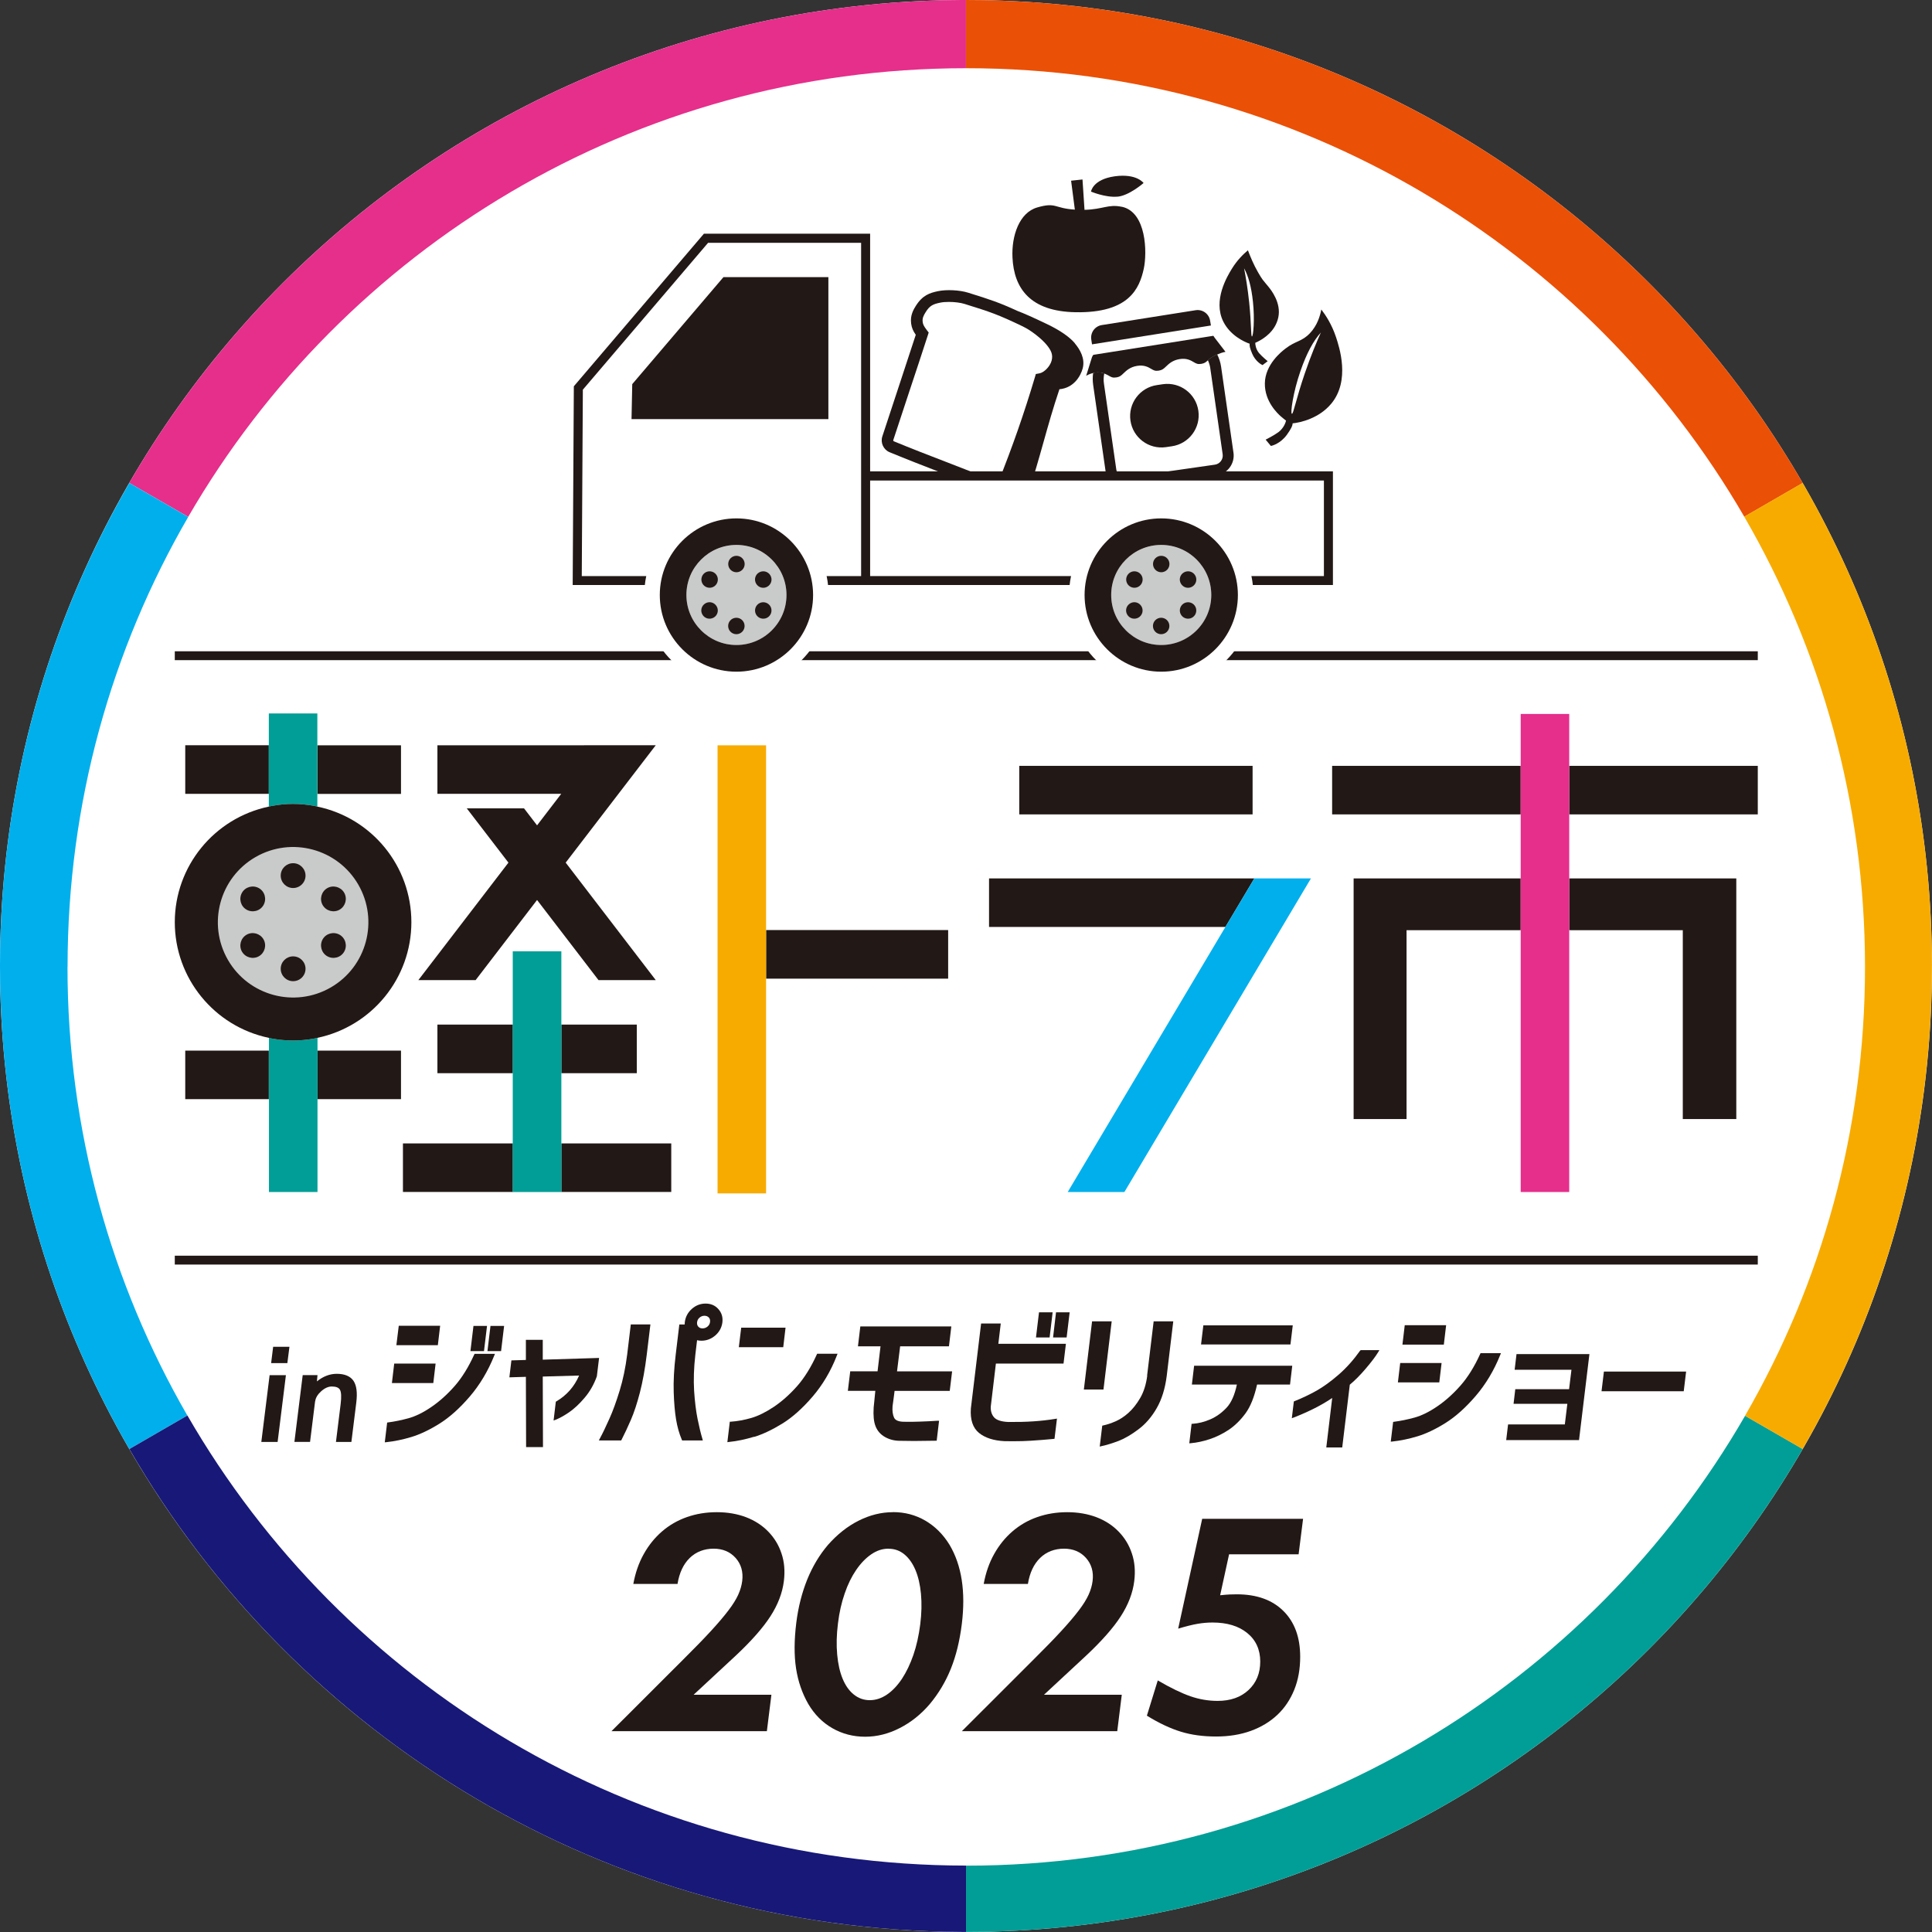<?xml version="1.0" encoding="UTF-8"?><svg id="b" xmlns="http://www.w3.org/2000/svg" viewBox="0 0 267.93 267.93"><rect x="0" y="0" width="267.93" height="267.93" fill="#333333" stroke="none"/><g id="c"><path d="M267.93,133.96c0,73.99-59.98,133.96-133.96,133.96S0,207.95,0,133.96,59.98,0,133.96,0s133.96,59.98,133.96,133.96" style="fill:#fff;"/><path d="M133.96,9.46V0c-.2,0-.4,0-.6,0C84.04.22,41.01,27.1,17.93,66.97l8.17,4.71C47.65,34.49,87.89,9.47,133.96,9.46" style="fill:#e62e8b;"/><path d="M9.37,134.09c0-22.74,6.09-44.05,16.73-62.4l-8.16-4.71C6.53,86.68,0,109.56,0,133.96s6.53,47.28,17.93,66.99l8.05-4.65c-10.57-18.31-16.62-39.55-16.62-62.21" style="fill:#00afec;"/><path d="M134.01,9.46c46.08,0,86.32,25.01,107.89,62.2l8.1-4.68C226.83,26.94,183.54,0,133.96,0v9.46h.04" style="fill:#ea5006;"/><path d="M134.01,258.72h-.04v9.2c49.58,0,92.87-26.94,116.03-66.97l-7.99-4.61c-21.54,37.29-61.84,62.39-108,62.39" style="fill:#009e96;"/><path d="M249.99,66.97l-8.1,4.68c10.65,18.36,16.75,39.69,16.75,62.44s-6.06,43.93-16.64,62.25l7.99,4.61c11.4-19.71,17.93-42.59,17.93-66.99s-6.53-47.28-17.93-66.99" style="fill:#f7ab00;"/><path d="M25.99,196.3l-8.05,4.65c23.07,39.87,66.1,66.75,115.43,66.97.2,0,.4,0,.6,0v-9.2c-46.16-.02-86.45-25.12-107.98-62.42" style="fill:#181878;"/><rect x="24.24" y="90.32" width="219.53" height="1.23" style="fill:#221815;"/><rect x="24.24" y="174.14" width="219.53" height="1.23" style="fill:#221815;"/><polygon points="37.6 189.04 39.85 189.04 40.14 186.77 37.88 186.77 37.6 189.04" style="fill:#221815;"/><polygon points="36.24 199.97 38.5 199.97 39.65 190.71 37.39 190.71 36.24 199.97" style="fill:#221815;"/><path d="M43.71,194.33c.06-.48.34-.95.83-1.39.49-.44.99-.66,1.47-.66.59,0,.97.15,1.14.46.18.33.21,1,.09,1.98l-.65,5.25h2.14l.68-5.46c.17-1.39.04-2.38-.39-3.02-.44-.64-1.22-.97-2.32-.97-.96,0-1.88.35-2.75,1.05l.08-.87h-2.05l-1.15,9.26h2.17l.7-5.64Z" style="fill:#221815;"/><path d="M65.76,187.86c-.79,1.74-1.7,3.21-2.71,4.36-1.02,1.16-2.1,2.13-3.23,2.9-1.12.77-2.19,1.29-3.16,1.56-.98.27-1.93.46-2.83.58l-.14.02-.33,2.74.23-.02c1.12-.12,2.28-.36,3.47-.72,1.19-.36,2.5-.98,3.89-1.85,1.39-.87,2.8-2.13,4.19-3.75,1.39-1.62,2.53-3.52,3.39-5.66l.11-.27h-2.83l-.05.11Z" style="fill:#221815;"/><polygon points="60.41 189.1 54.67 189.1 54.35 191.8 60.09 191.8 60.41 189.1" style="fill:#221815;"/><polygon points="67.6 187.37 69.49 187.37 69.91 183.88 68.02 183.88 67.6 187.37" style="fill:#221815;"/><polygon points="67.54 183.88 65.66 183.88 65.24 187.37 67.12 187.37 67.54 183.88" style="fill:#221815;"/><polygon points="61.04 183.86 55.3 183.86 54.97 186.55 60.72 186.55 61.04 183.86" style="fill:#221815;"/><path d="M72.96,200.68h2.34l-.03-9.78,5.04-.14c-.66,1.53-1.72,2.74-3.15,3.58l-.08.05-.31,2.61.29-.11c.53-.21,1.15-.55,1.84-1.02.69-.47,1.42-1.14,2.15-2,.73-.85,1.31-1.85,1.72-3l.31-2.55-7.81.24v-2.75s-2.34,0-2.34,0v2.79s-2.01.06-2.01.06l-.28,2.35,2.29-.07.03,9.74Z" style="fill:#221815;"/><path d="M86.15,199.76l.05-.1c.42-.82.86-1.75,1.29-2.75.44-1.01.86-2.29,1.25-3.79.39-1.51.71-3.27.95-5.24l.51-4.21h-2.72l-.5,4.16c-.23,1.82-.58,3.51-1.04,5-.46,1.5-.93,2.82-1.42,3.9-.5,1.12-.93,2.02-1.32,2.74l-.15.29h3.1Z" style="fill:#221815;"/><path d="M99.62,181.54c-.45-.51-1.05-.76-1.77-.76s-1.36.25-1.91.74c-.56.5-.88,1.12-.97,1.83-.01.11-.02.22-.02.33h-.74l-.5,4.16c-.24,1.98-.33,3.74-.28,5.24.05,1.5.16,2.77.33,3.78.17,1.01.43,1.95.79,2.79l.05.11h2.87l-.07-.25c-.22-.73-.44-1.65-.66-2.73-.22-1.09-.38-2.4-.48-3.9-.09-1.5-.04-3.18.17-5l.24-2.02c.19.05.4.07.61.07.71,0,1.36-.25,1.92-.73.56-.49.89-1.1.98-1.81.09-.72-.1-1.34-.56-1.85M97.01,182.73c.2-.17.42-.26.68-.26s.45.08.61.24c.15.16.2.36.17.62-.03.25-.14.46-.34.63-.2.17-.43.26-.7.26s-.45-.08-.59-.24c-.14-.16-.2-.35-.17-.6.03-.27.14-.48.34-.65" style="fill:#221815;"/><path d="M104.58,199.27c1.19-.36,2.5-.98,3.9-1.84,1.4-.86,2.81-2.12,4.21-3.75,1.4-1.63,2.53-3.54,3.36-5.68l.1-.26h-2.83l-.05.11c-.79,1.74-1.7,3.21-2.71,4.36-1.02,1.15-2.1,2.12-3.23,2.88-1.12.75-2.19,1.28-3.16,1.56-.98.28-1.92.45-2.81.51h-.15s-.34,2.84-.34,2.84l.23-.03c1.12-.11,2.28-.36,3.47-.72" style="fill:#221815;"/><polygon points="108.94 184.12 102.79 184.12 102.46 186.83 108.62 186.83 108.94 184.12" style="fill:#221815;"/><path d="M124.81,186.71h6.79l.33-2.76h-12.62l-.33,2.76h3.13l-.41,3.46h-3.79l-.33,2.71h3.81c-.03.27-.06.49-.07.69-.02.24-.05.51-.08.83-.03.31-.06.57-.08.78-.07,1.1.01,1.98.26,2.61.25.64.69,1.14,1.3,1.49.6.34,1.27.52,2,.53.52.01,1.06.02,1.62.02.28,0,.57,0,.87,0,.88,0,1.73-.02,2.53-.03h.16s.33-2.77.33-2.77h-.22c-.82.06-1.65.09-2.47.12-.82.03-1.56.04-2.19.02-.74-.01-1.19-.2-1.36-.57-.19-.41-.26-.94-.21-1.59.02-.19.05-.41.09-.66.04-.26.07-.51.1-.74l.09-.72h7.65l.33-2.71h-7.64l.43-3.46Z" style="fill:#221815;"/><path d="M138.78,183.54h-2.72l-1.42,11.78c-.11,1.56.27,2.7,1.13,3.4.84.68,2.03,1.07,3.55,1.14.4,0,.79.01,1.18.01.87,0,1.69-.02,2.44-.07,1.1-.07,2.16-.15,3.15-.25l.15-.02.34-2.8-.24.04c-.97.16-1.98.27-3,.34-1.02.07-2.2.1-3.5.09-.98-.04-1.64-.26-1.98-.64-.34-.39-.49-.88-.46-1.5l.71-5.96h9.38l.33-2.74h-9.37l.34-2.85Z" style="fill:#221815;"/><polygon points="146.04 185.48 147.92 185.48 148.34 181.99 146.45 181.99 146.04 185.48" style="fill:#221815;"/><polygon points="145.98 181.99 144.09 181.99 143.67 185.48 145.56 185.48 145.98 181.99" style="fill:#221815;"/><polygon points="154.17 183.24 151.45 183.24 150.31 192.7 153.03 192.7 154.17 183.24" style="fill:#221815;"/><path d="M159.1,190.78c-.16,1.22-.49,2.26-.98,3.1-.49.84-1.04,1.53-1.62,2.05-.58.52-1.18.91-1.79,1.18-.62.27-1.2.46-1.72.57l-.13.03-.35,2.9.25-.06c.74-.16,1.54-.41,2.38-.73.85-.33,1.77-.87,2.75-1.61.99-.74,1.84-1.73,2.53-2.94.69-1.2,1.16-2.7,1.38-4.44l.91-7.59h-2.72l-.91,7.54Z" style="fill:#221815;"/><polygon points="166.56 186.45 178.96 186.45 179.28 183.8 166.88 183.8 166.56 186.45" style="fill:#221815;"/><path d="M165.28,192.01h6.25c-.3,1.44-.78,2.51-1.41,3.19-.68.73-1.44,1.27-2.26,1.63-.83.36-1.66.57-2.46.62h-.15s-.32,2.71-.32,2.71l.23-.02c.82-.07,1.69-.26,2.58-.55.89-.29,1.78-.73,2.64-1.29.86-.57,1.65-1.35,2.35-2.3.68-.93,1.22-2.27,1.6-3.99h4.57l.31-2.61h-13.61l-.31,2.61Z" style="fill:#221815;"/><path d="M188.62,187.31c-.9,1.27-1.9,2.39-2.98,3.33-1.08.94-2.12,1.69-3.08,2.23-.97.54-1.99,1.03-3.03,1.44l-.1.04-.28,2.33.27-.1c2.12-.83,3.91-1.74,5.33-2.71l-.82,6.86h2.21l1.05-8.7c.69-.57,1.44-1.32,2.22-2.24.8-.94,1.38-1.71,1.72-2.28l.16-.27h-2.6l-.05.07Z" style="fill:#221815;"/><polygon points="194.49 186.47 200.23 186.47 200.55 183.78 194.81 183.78 194.49 186.47" style="fill:#221815;"/><polygon points="199.92 189.02 194.18 189.02 193.86 191.71 199.6 191.71 199.92 189.02" style="fill:#221815;"/><path d="M205.27,187.77c-.79,1.74-1.7,3.21-2.71,4.36-1.02,1.16-2.1,2.13-3.23,2.9-1.12.77-2.19,1.29-3.16,1.56-.98.27-1.93.46-2.83.58l-.14.02-.33,2.74.23-.02c1.12-.12,2.28-.36,3.47-.72,1.19-.36,2.5-.98,3.89-1.85,1.39-.87,2.8-2.13,4.19-3.75,1.39-1.62,2.53-3.52,3.39-5.66l.11-.27h-2.83l-.05.11Z" style="fill:#221815;"/><polygon points="210.05 189.96 217.93 189.96 217.6 192.65 210.14 192.65 209.9 194.68 217.36 194.68 217.01 197.54 209.14 197.54 208.88 199.71 218.98 199.71 220.42 187.79 210.31 187.79 210.05 189.96" style="fill:#221815;"/><polygon points="222.43 190.21 222.1 192.94 233.5 192.94 233.83 190.21 222.43 190.21" style="fill:#221815;"/><rect x="106.24" y="128.98" width="25.25" height="6.74" style="fill:#221815;"/><polygon points="106.24 103.36 99.51 103.36 99.51 165.5 106.24 165.5 106.24 135.72 106.24 128.98 106.24 103.36" style="fill:#f7ab00;"/><rect x="141.35" y="106.21" width="32.36" height="6.73" style="fill:#221815;"/><rect x="184.74" y="106.21" width="26.15" height="6.73" style="fill:#221815;"/><rect x="217.62" y="106.21" width="26.15" height="6.73" style="fill:#221815;"/><polygon points="233.37 129 233.37 155.19 240.79 155.19 240.79 121.82 217.62 121.82 217.62 129 233.37 129" style="fill:#221815;"/><polygon points="187.72 121.82 187.72 155.19 195.06 155.19 195.06 129 210.89 129 210.89 121.82 187.72 121.82" style="fill:#221815;"/><polygon points="217.62 106.21 217.62 99.01 210.89 99.01 210.89 106.21 210.89 112.94 210.89 121.82 210.89 129 210.89 165.31 217.62 165.31 217.62 129 217.62 121.82 217.62 112.94 217.62 106.21" style="fill:#e62e8b;"/><rect x="55.88" y="158.57" width="15.24" height="6.73" style="fill:#221815;"/><rect x="77.85" y="158.57" width="15.24" height="6.73" style="fill:#221815;"/><rect x="77.85" y="142.09" width="10.46" height="6.74" style="fill:#221815;"/><rect x="60.66" y="142.09" width="10.46" height="6.74" style="fill:#221815;"/><polygon points="77.85 148.83 77.85 142.09 77.85 131.93 71.11 131.93 71.11 142.09 71.11 148.83 71.11 158.57 71.11 165.31 71.96 165.31 77 165.31 77.85 165.31 77.85 158.57 77.85 148.83" style="fill:#009e96;"/><rect x="44.02" y="103.36" width="11.59" height="6.74" style="fill:#221815;"/><rect x="25.69" y="103.35" width="11.59" height="6.74" style="fill:#221815;"/><path d="M43.67,111.78c.12.02.23.06.34.08v-12.92h-6.73v12.92c.12-.03.23-.06.34-.08,2.08-.39,3.96-.39,6.05,0" style="fill:#009e96;"/><rect x="25.69" y="145.7" width="11.59" height="6.73" style="fill:#221815;"/><rect x="44.02" y="145.7" width="11.59" height="6.73" style="fill:#221815;"/><path d="M44.02,143.93c-.12.02-.23.06-.34.08-1.03.19-2.05.29-3.02.29s-1.99-.1-3.02-.29c-.12-.02-.23-.06-.34-.08v21.38h6.73v-21.38Z" style="fill:#009e96;"/><path d="M40.65,144.3c.98,0,1.99-.1,3.02-.29.12-.02.23-.06.34-.08,7.57-1.59,13.04-8.27,13.04-16.04s-5.46-14.45-13.04-16.03c-.12-.03-.23-.06-.34-.08-2.09-.39-3.97-.39-6.05,0-.12.02-.23.06-.34.08-7.57,1.59-13.04,8.27-13.04,16.03s5.46,14.45,13.04,16.04c.12.02.23.06.34.08,1.03.19,2.05.29,3.02.29" style="fill:#221815;"/><polygon points="137.16 121.82 137.16 128.55 169.94 128.55 173.95 121.82 137.16 121.82" style="fill:#221815;"/><polygon points="174.93 121.82 173.95 121.82 169.94 128.55 148.07 165.31 155.93 165.31 181.8 121.82 174.93 121.82" style="fill:#00afec;"/><polygon points="90.94 103.35 60.66 103.36 60.66 110.09 77.83 110.09 74.48 114.46 72.67 112.1 64.73 112.1 70.51 119.63 58.02 135.92 65.96 135.92 74.48 124.81 83 135.92 90.94 135.92 78.45 119.63 90.94 103.35" style="fill:#221815;"/><path d="M49.69,122.68c-2.88-4.99-9.27-6.7-14.26-3.82-4.99,2.88-6.7,9.27-3.82,14.26,2.88,4.99,9.27,6.7,14.26,3.82,4.99-2.88,6.7-9.27,3.82-14.26M35.91,132.61c-.82.47-1.87.19-2.35-.63-.47-.82-.19-1.87.63-2.35.82-.47,1.87-.19,2.35.63.47.82.19,1.87-.63,2.35M36.54,125.52c-.47.82-1.52,1.1-2.35.63-.82-.47-1.1-1.52-.63-2.35.47-.82,1.52-1.1,2.35-.63.82.47,1.1,1.52.63,2.35M40.65,136.07c-.95,0-1.72-.77-1.72-1.72s.77-1.72,1.72-1.72,1.72.77,1.72,1.72-.77,1.72-1.72,1.72M40.65,123.15c-.95,0-1.72-.77-1.72-1.72s.77-1.72,1.72-1.72,1.72.77,1.72,1.72-.77,1.72-1.72,1.72M47.73,131.98c-.47.82-1.52,1.1-2.35.63-.82-.47-1.1-1.53-.63-2.35.47-.82,1.52-1.1,2.35-.63.82.47,1.1,1.53.63,2.35M47.1,126.15c-.82.47-1.87.19-2.35-.63-.47-.82-.19-1.87.63-2.35.82-.47,1.87-.19,2.35.63.47.82.19,1.87-.63,2.35" style="fill:#c9caca;"/><polygon points="80.68 79.89 119.42 79.89 119.42 33.67 98.2 33.67 80.82 54.04 80.68 79.89" style="fill:#fff;"/><path d="M171.06,62.79l-1.72-11.95c-.09-.61-.28-1.17-.54-1.69-.53.23-.99.52-1.2.72-.03.03-.06.05-.09.08.15.35.28.71.33,1.1l1.72,11.95c.1.69-.38,1.34-1.08,1.44l-12.24,1.76c-.06,0-.12.01-.18.01-.62,0-1.16-.47-1.25-1.09l-1.72-11.95c-.07-.47-.04-.93.05-1.38-.34-.13-.76-.21-1.34-.12-.08.01-.13.04-.2.05-.08.54-.08,1.09,0,1.66l1.72,11.95c.2,1.38,1.39,2.38,2.75,2.38.13,0,.27-.01.4-.03l12.24-1.76c1.52-.22,2.57-1.63,2.35-3.15" style="fill:#221815;"/><path d="M151.46,47.75l16.47-2.61-.11-.66c-.15-.96-1.05-1.61-2.01-1.46l-13.01,2.06c-.96.15-1.61,1.05-1.46,2.01l.1.66Z" style="fill:#221815;"/><path d="M168.44,46.83c-.05-.1-.11-.19-.18-.26l-16.64,2.64c-.07.1-.14.2-.19.34l-.8,2.57c.26-.16.58-.3.97-.39.07-.02.12-.04.2-.05.58-.09,1-.01,1.34.12.24.09.44.2.61.29.35.21.56.33,1.06.25.5-.08.69-.27,1.01-.58.38-.36.89-.86,1.87-1.02.98-.16,1.54.17,1.95.41.35.21.56.33,1.06.25.49-.08.69-.27,1.01-.58.38-.36.89-.86,1.87-1.02.98-.16,1.54.17,1.95.41.35.21.57.33,1.06.25.45-.07.66-.24.93-.5.03-.03.06-.05.09-.08.22-.21.68-.49,1.2-.72.36-.16.76-.3,1.14-.37l-1.5-1.95Z" style="fill:#221815;"/><path d="M162.5,61.89l-.81.12c-2.38.34-4.58-1.31-4.92-3.69-.34-2.38,1.31-4.58,3.69-4.92l.81-.12c2.38-.34,4.58,1.31,4.92,3.69.34,2.38-1.31,4.58-3.69,4.92" style="fill:#221815;"/><path d="M155.57,28.68c-1.88-.4-2.58.36-5.17.42l-.28-4.21-1.58.17.52,4.01c-2.91-.18-2.56-1.07-5.22-.3-2.49.72-3.57,3.93-3.43,6.93.2,4.32,2.48,7.49,8.75,7.6,7.43.13,8.86-3.3,9.46-6.04.48-2.23.38-7.87-3.06-8.59" style="fill:#221815;"/><path d="M154.95,27.28c1.64-.14,3.64-1.9,3.64-1.9,0,0-.95-1.35-4-.93-3.06.43-3.29,2.12-3.29,2.12,0,0,2.01.85,3.66.7" style="fill:#221815;"/><path d="M149.06,47.6c-.71-.84-1.98-1.75-3.81-2.63-2.05-.98-3.15-1.47-4.17-1.86-2.5-1.15-3.71-1.55-6.82-2.52-1.17-.37-3.01-.46-4.18-.21-1.14.24-2.15.56-3.08,2.05-.28.45-.81,1.29-.64,2.46.08.6.29,1.04.64,1.54-.78,2.4-1.58,4.8-2.37,7.21-.76,2.3-1.52,4.6-2.27,6.89-.28.87.16,1.83,1,2.18,2.39.99,4.85,1.94,7.22,2.86,2.63,1.02,5.36,2.07,7.99,3.18l.76.32c.32.14.77,0,1.08.13.63.27.92-.2,2.05-.41,1.81-5.36,2.7-9.59,4.46-14.81,2-.18,2.95-1.84,3.23-2.9.36-1.36-.38-2.62-1.09-3.46" style="fill:#221815;"/><path d="M141.91,45.3c-3.56-1.71-4.55-2.03-8.14-3.15-.57-.18-1.41-.28-2.18-.28-.44,0-.86.03-1.19.1-.97.2-1.46.39-2.03,1.32-.28.45-.49.84-.41,1.37.04.32.14.55.57,1.12l.26.34-.13.41c-.82,2.53-1.66,5.07-2.51,7.62-.76,2.3-1.52,4.59-2.27,6.88-.02.07.01.14.08.17,2.37.98,4.82,1.93,7.19,2.84,2.39.92,4.86,1.88,7.27,2.88,1.99-4.96,3.61-9.61,5.09-14.57l.14-.48.49-.09c.67-.12,1.49-.97,1.7-1.77.22-.84-.08-1.43-.67-2.16-.7-.87-2.2-2.04-3.27-2.55" style="fill:#fff;"/><path d="M174.72,47.22c.43-.25,2.12-1.2,2.55-3.18.45-2.05-1.03-3.86-1.34-4.25-.89-1.09-.81-.9-1.46-2.02-.6-1.03-1.08-2.19-1.41-3.06-.63.53-1.5,1.37-2.25,2.6-.59.97-2.64,4.33-1.16,7.29.95,1.9,2.86,2.8,3.66,3.07-.06.25.04.66.34,1.37.45,1.07,1.28,1.53,1.44,1.59.28-.21.71-.54.71-.54,0,0-.78-.64-1.2-1.13-.47-.58-.52-1.21-.52-1.42.16-.07.38-.17.64-.32" style="fill:#221815;"/><path d="M173.62,46.66c.19,0,.4-2.36.14-4.81-.22-2.08-.64-3.58-1.23-4.65.21,1.09.5,2.74.71,4.77.31,3,.22,4.69.38,4.69" style="fill:#fff;"/><path d="M177.65,57.77c-.46-.42-2.27-2.07-2.24-4.6.03-2.64,2.35-4.44,2.86-4.83,1.4-1.09,2.26-.94,3.39-2.13,1.03-1.09,1.41-2.4,1.58-3.29.63.82,1.46,2.1,2.03,3.81.45,1.36,2.02,6.04-.65,9.25-1.71,2.06-4.31,2.63-5.36,2.73,0,.32-.23.8-.8,1.59-.86,1.18-2,1.52-2.22,1.54-.28-.33-.72-.87-.72-.87,0,0,1.14-.57,1.79-1.05.74-.58.98-1.33,1.04-1.59-.18-.13-.42-.32-.7-.57" style="fill:#221815;"/><path d="M179.16,57.38c-.24-.04.17-3,1.19-5.93.86-2.49,1.8-4.2,2.83-5.34-.57,1.27-1.39,3.21-2.22,5.64-1.23,3.59-1.59,5.68-1.8,5.64" style="fill:#fff;"/><path d="M120.67,65.38v-32.97h-23.05l-18.04,21.16-.16,27.56h105.43v-15.76h-64.18ZM119.42,79.89h-38.74l.15-25.85,17.37-20.37h21.22v46.22Z" style="fill:#221815;"/><polygon points="87.58 58.12 114.88 58.12 114.88 38.43 100.33 38.43 87.68 53.27 87.58 58.12" style="fill:#221815;"/><path d="M102.13,95.3c-7.05,0-12.78-5.73-12.78-12.78s5.73-12.78,12.78-12.78,12.78,5.73,12.78,12.78-5.73,12.78-12.78,12.78" style="fill:#fff;"/><path d="M105.6,88.53c-3.32,1.92-7.57.78-9.48-2.54-1.92-3.32-.78-7.57,2.54-9.48,3.32-1.92,7.57-.78,9.48,2.54,1.92,3.32.78,7.57-2.54,9.48" style="fill:#c9caca;"/><path d="M102.13,93.15c-5.86,0-10.63-4.77-10.63-10.63s4.77-10.63,10.63-10.63,10.63,4.77,10.63,10.63-4.77,10.63-10.63,10.63M102.13,75.57c-3.83,0-6.94,3.11-6.94,6.94s3.11,6.94,6.94,6.94,6.94-3.11,6.94-6.94-3.11-6.94-6.94-6.94" style="fill:#221815;"/><path d="M103.27,78.22c0,.63-.51,1.14-1.14,1.14s-1.14-.51-1.14-1.14.51-1.14,1.14-1.14,1.14.51,1.14,1.14" style="fill:#221815;"/><path d="M98.98,79.38c.55.32.73,1.01.42,1.56-.32.55-1.01.73-1.56.42-.55-.32-.73-1.01-.42-1.56.32-.55,1.01-.73,1.56-.42" style="fill:#221815;"/><path d="M97.83,83.67c.55-.32,1.24-.13,1.56.42.32.55.13,1.25-.42,1.56-.55.31-1.24.13-1.56-.42-.32-.55-.13-1.24.42-1.56" style="fill:#221815;"/><path d="M100.98,86.81c0-.63.51-1.14,1.14-1.14s1.14.51,1.14,1.14-.51,1.14-1.14,1.14-1.14-.51-1.14-1.14" style="fill:#221815;"/><path d="M105.28,85.65c-.55-.32-.73-1.01-.42-1.56.32-.55,1.01-.73,1.56-.42.55.32.73,1.01.42,1.56-.32.55-1.01.73-1.56.42" style="fill:#221815;"/><path d="M106.42,81.36c-.55.32-1.24.13-1.56-.42-.32-.55-.13-1.25.42-1.56.55-.31,1.24-.13,1.56.42.32.55.13,1.24-.42,1.56" style="fill:#221815;"/><rect x="120.67" y="66.64" width="62.93" height="13.25" style="fill:#fff;"/><path d="M161.04,95.3c-7.05,0-12.78-5.73-12.78-12.78s5.73-12.78,12.78-12.78,12.78,5.73,12.78,12.78-5.73,12.78-12.78,12.78" style="fill:#fff;"/><path d="M164.51,88.53c-3.32,1.92-7.57.78-9.48-2.54-1.92-3.32-.78-7.57,2.54-9.48,3.32-1.92,7.57-.78,9.48,2.54,1.92,3.32.78,7.57-2.54,9.48" style="fill:#c9caca;"/><path d="M161.04,93.15c-5.86,0-10.63-4.77-10.63-10.63s4.77-10.63,10.63-10.63,10.63,4.77,10.63,10.63-4.77,10.63-10.63,10.63M161.04,75.57c-3.83,0-6.94,3.11-6.94,6.94s3.11,6.94,6.94,6.94,6.94-3.11,6.94-6.94-3.11-6.94-6.94-6.94" style="fill:#221815;"/><path d="M162.18,78.22c0,.63-.51,1.14-1.14,1.14s-1.14-.51-1.14-1.14.51-1.14,1.14-1.14,1.14.51,1.14,1.14" style="fill:#221815;"/><path d="M157.89,79.38c.55.32.73,1.01.42,1.56-.32.55-1.01.73-1.56.42-.55-.32-.73-1.01-.42-1.56.32-.55,1.01-.73,1.56-.42" style="fill:#221815;"/><path d="M156.74,83.67c.55-.32,1.24-.13,1.56.42.32.55.13,1.25-.42,1.56-.55.31-1.24.13-1.56-.42-.32-.55-.13-1.24.42-1.56" style="fill:#221815;"/><path d="M159.89,86.81c0-.63.51-1.14,1.14-1.14s1.14.51,1.14,1.14-.51,1.14-1.14,1.14-1.14-.51-1.14-1.14" style="fill:#221815;"/><path d="M164.19,85.65c-.55-.32-.73-1.01-.42-1.56.32-.55,1.01-.73,1.56-.42.55.32.73,1.01.42,1.56-.32.55-1.01.73-1.56.42" style="fill:#221815;"/><path d="M165.33,81.36c-.55.32-1.24.13-1.56-.42-.32-.55-.13-1.25.42-1.56.55-.31,1.24-.13,1.56.42.32.55.13,1.24-.42,1.56" style="fill:#221815;"/><path d="M106.98,235.02l-.63,5.06h-21.55l9.93-9.92c1.55-1.54,2.84-2.86,3.85-3.96,1.01-1.1,1.82-2.05,2.44-2.87.62-.81,1.07-1.54,1.36-2.18.29-.64.47-1.27.55-1.89.16-1.27-.15-2.34-.91-3.2-.77-.86-1.79-1.29-3.06-1.29s-2.44.43-3.31,1.29c-.88.86-1.44,2.06-1.69,3.6h-6.13c.28-1.54.76-2.92,1.45-4.15.68-1.22,1.53-2.27,2.54-3.14,1.01-.87,2.16-1.53,3.44-1.98,1.28-.45,2.67-.68,4.15-.68s2.87.24,4.09.71c1.21.47,2.23,1.14,3.06,2,.83.86,1.44,1.86,1.82,3.02.39,1.15.5,2.42.33,3.81-.2,1.65-.83,3.29-1.87,4.9-1.04,1.61-2.64,3.42-4.78,5.43l-5.87,5.45h10.79Z" style="fill:#221815;"/><path d="M123.84,209.7c1.63,0,3.12.39,4.48,1.18,1.35.79,2.47,1.9,3.36,3.35,1.69,2.84,2.26,6.52,1.7,11.02-.29,2.31-.79,4.37-1.52,6.18-.73,1.81-1.7,3.43-2.92,4.89-1.21,1.42-2.6,2.53-4.17,3.33-1.56.8-3.16,1.2-4.79,1.2s-3.17-.39-4.54-1.18c-1.37-.78-2.48-1.9-3.34-3.35-.85-1.48-1.42-3.12-1.7-4.93-.28-1.81-.27-3.92.03-6.35.27-2.16.78-4.16,1.52-6,.75-1.84,1.71-3.43,2.88-4.8,1.28-1.45,2.69-2.57,4.24-3.35,1.55-.78,3.14-1.18,4.77-1.18M123.21,214.77c-.83,0-1.62.26-2.38.78-.76.52-1.46,1.24-2.09,2.16-.63.92-1.17,2.01-1.6,3.28-.44,1.26-.75,2.64-.93,4.13-.2,1.58-.23,3.02-.11,4.33.12,1.31.37,2.43.76,3.37.39.94.91,1.67,1.55,2.18.65.52,1.38.78,2.21.78s1.62-.26,2.39-.78c.76-.52,1.45-1.25,2.07-2.18.62-.94,1.15-2.05,1.59-3.32.44-1.28.75-2.69.95-4.24.19-1.52.22-2.92.1-4.22-.12-1.29-.38-2.4-.77-3.32-.39-.92-.9-1.64-1.53-2.16-.63-.52-1.36-.78-2.19-.78" style="fill:#221815;"/><path d="M155.57,235.02l-.63,5.06h-21.55l9.93-9.92c1.55-1.54,2.84-2.86,3.85-3.96,1.01-1.1,1.82-2.05,2.44-2.87.62-.81,1.07-1.54,1.36-2.18.29-.64.47-1.27.55-1.89.16-1.27-.15-2.34-.91-3.2-.77-.86-1.79-1.29-3.06-1.29s-2.44.43-3.31,1.29c-.88.86-1.44,2.06-1.69,3.6h-6.13c.28-1.54.76-2.92,1.45-4.15.68-1.22,1.53-2.27,2.54-3.14,1.01-.87,2.15-1.53,3.44-1.98,1.28-.45,2.67-.68,4.15-.68s2.87.24,4.09.71c1.22.47,2.23,1.14,3.06,2,.83.86,1.44,1.86,1.82,3.02.39,1.15.5,2.42.33,3.81-.2,1.65-.83,3.29-1.87,4.9-1.04,1.61-2.64,3.42-4.78,5.43l-5.87,5.45h10.79Z" style="fill:#221815;"/><path d="M180.09,215.55h-9.64l-1.24,5.68c.59-.06,1.04-.1,1.35-.11.31-.01.63-.02.96-.02,2.75,0,4.91.77,6.46,2.31,1.56,1.54,2.33,3.66,2.33,6.35,0,1.69-.27,3.21-.82,4.57-.55,1.36-1.33,2.53-2.35,3.49-1.02.96-2.25,1.7-3.68,2.22-1.44.52-3.04.78-4.82.78s-3.43-.22-4.88-.67c-1.45-.44-3.02-1.18-4.71-2.22l1.51-4.89c1.78,1.04,3.29,1.77,4.53,2.2,1.24.43,2.5.64,3.77.64,1.78,0,3.21-.5,4.29-1.51,1.08-1.01,1.62-2.32,1.62-3.95s-.6-2.98-1.8-3.95c-1.2-.98-2.81-1.46-4.82-1.46-.68,0-1.37.06-2.07.18-.7.12-1.59.34-2.69.67l3.33-15.23h13.99l-.62,4.93Z" style="fill:#221815;"/></g></svg>